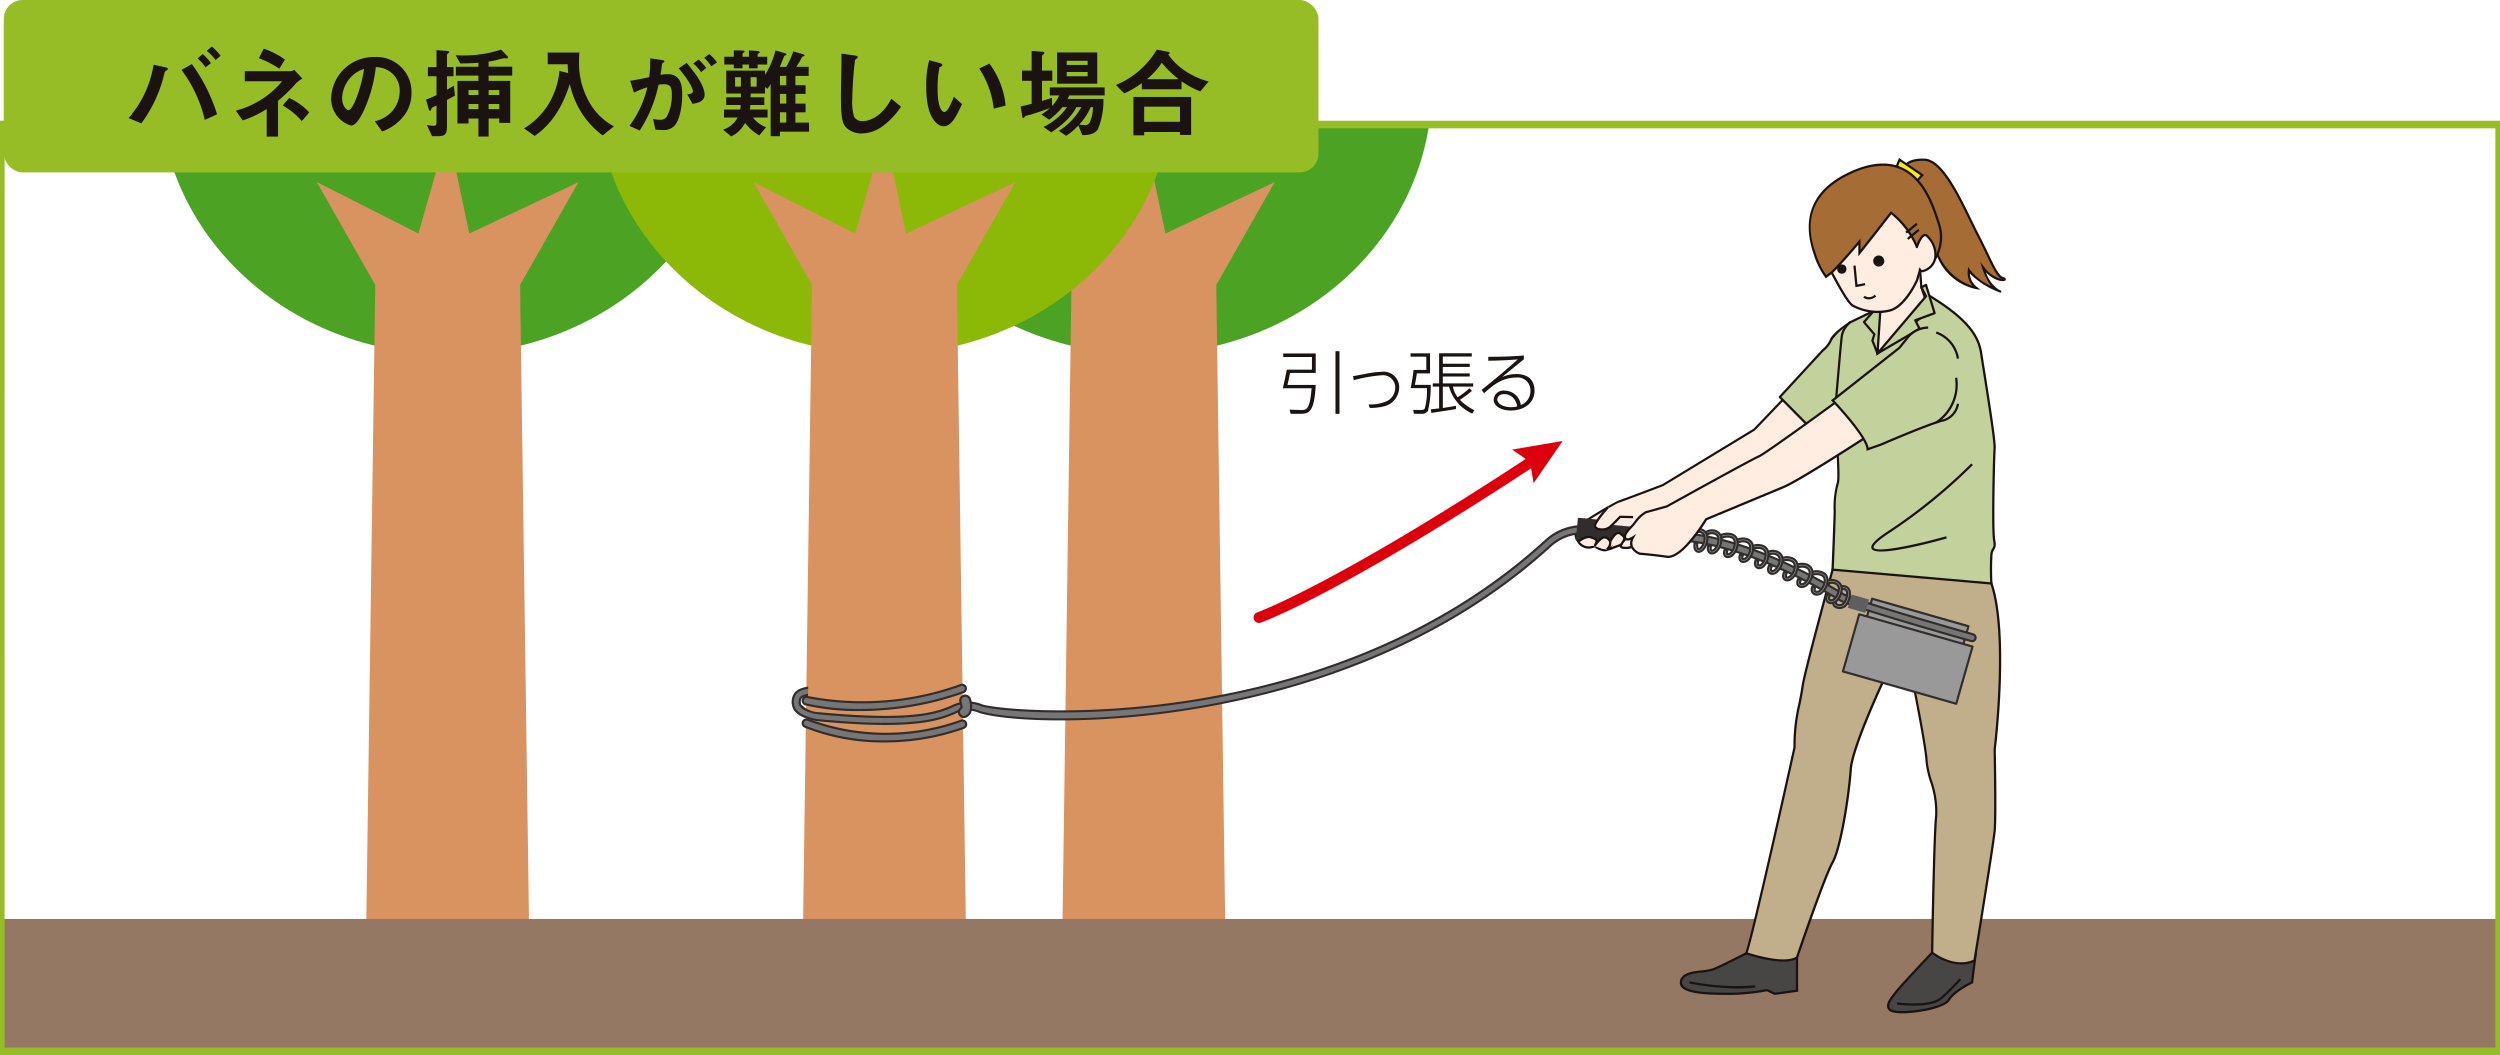 <svg xmlns="http://www.w3.org/2000/svg" xmlns:xlink="http://www.w3.org/1999/xlink" width="375.592" height="158.517" viewBox="0 0 375.592 158.517">
  <defs>
    <clipPath id="clip-path">
      <rect id="SVGID" width="234.774" height="139.231" fill="none"/>
    </clipPath>
  </defs>
  <g id="グループ_195" data-name="グループ 195" transform="translate(-779.126 -29)">
    <g id="グループ_128" data-name="グループ 128" transform="translate(779.126 47.714)">
      <g id="グループ_127" data-name="グループ 127" clip-path="url(#clip-path)">
        <path id="パス_292" data-name="パス 292" d="M302.018,438.9c-20.107,0-43.276,66.607-43.276,83.822,0,22.129,19.375,40.069,43.276,40.069s43.275-17.939,43.275-40.069C345.293,504.759,322.124,438.9,302.018,438.9Z" transform="translate(-234.764 -528.28)" fill="#4ca223"/>
        <path id="パス_293" data-name="パス 293" d="M312.1,640.984l-1.4-99.859,8.774-15.442L303.065,533.4l-3.246-15.442L295.432,533.4l-15.267-7.721,8.774,15.442-1.4,99.859L274.2,652.917l17.157-5.966,8.463,15.13,8.463-15.13,17.157,5.966Z" transform="translate(-232.565 -517.032)" fill="#d89360"/>
        <path id="パス_294" data-name="パス 294" d="M393.582,438.9c-20.106,0-43.275,66.607-43.275,83.822,0,22.129,19.375,40.069,43.275,40.069s43.276-17.939,43.276-40.069C436.858,504.759,413.688,438.9,393.582,438.9Z" transform="translate(-221.737 -528.28)" fill="#4ca223"/>
        <path id="パス_295" data-name="パス 295" d="M403.667,640.984l-1.4-99.859,8.774-15.442L394.629,533.4l-3.246-15.442L387,533.4l-15.267-7.721,8.774,15.442-1.4,99.859-13.336,11.933,17.157-5.966,8.463,15.13,8.463-15.13L417,652.917Z" transform="translate(-219.538 -517.032)" fill="#d89360"/>
        <path id="パス_296" data-name="パス 296" d="M359.467,438.9c-20.106,0-43.275,66.607-43.275,83.822,0,22.129,19.375,40.069,43.275,40.069s43.276-17.939,43.276-40.069C402.743,504.759,379.574,438.9,359.467,438.9Z" transform="translate(-226.59 -528.28)" fill="#8cb808"/>
        <path id="パス_297" data-name="パス 297" d="M369.552,640.984l-1.4-99.859,8.774-15.442L360.515,533.4l-3.246-15.442L352.881,533.4l-15.267-7.721,8.774,15.442-1.4,99.859-13.336,11.933,17.157-5.966,8.463,15.13,8.463-15.13,17.157,5.966Z" transform="translate(-224.392 -517.032)" fill="#d89360"/>
      </g>
    </g>
    <g id="グループ_129" data-name="グループ 129" transform="translate(1064.917 52.823)">
      <path id="パス_298" data-name="パス 298" d="M488.1,523.288s.11-1.615,3.156-1.515,5.984,7.352,7.978,11.207,2.811,6.293,3.821,6.594-1.053.864-2.986-1.63c0,0,.836,2.874,2.3,3.5s-3.342-1.158-4.438-3.089a2.929,2.929,0,0,0,1.14,2.69,8.077,8.077,0,0,1-5.635-4.554C491.307,532.375,488.1,523.288,488.1,523.288Z" transform="translate(-487.925 -521.599)" fill="#a56d35"/>
      <path id="パス_299" data-name="パス 299" d="M502.689,541.765a12.433,12.433,0,0,1-4.586-2.875,2.71,2.71,0,0,0,1.093,2.045l.5.383-.626-.078a8.177,8.177,0,0,1-5.766-4.646c-2.111-4.082-5.314-13.137-5.346-13.227l-.013-.033,0-.035c0-.071.15-1.678,3.054-1.678.09,0,.182,0,.278,0,2.648.088,5.1,5.122,7.067,9.168.375.77.728,1.5,1.057,2.13.575,1.115,1.047,2.1,1.467,2.971.966,2.014,1.6,3.346,2.25,3.539.094.029.382.114.387.328a.253.253,0,0,1-.2.242c-.331.125-1.516-.013-2.765-1.255a4.84,4.84,0,0,0,1.908,2.566c.331.142.392.167.378.3l-.011.123-.123.026Zm-4.823-3.881.234.413a8.454,8.454,0,0,0,3.191,2.481,9.158,9.158,0,0,1-1.366-2.765l-.25-.86.548.707a4.438,4.438,0,0,0,2.624,1.828c-.711-.368-1.32-1.64-2.283-3.646-.416-.868-.888-1.852-1.462-2.962-.329-.637-.684-1.365-1.06-2.137-1.826-3.755-4.329-8.9-6.771-8.977-2.626-.09-2.941,1.108-2.977,1.326.228.644,3.284,9.219,5.314,13.146a8.33,8.33,0,0,0,4.9,4.318,3.085,3.085,0,0,1-.72-2.4Z" transform="translate(-487.947 -521.62)" fill="#1a1311"/>
    </g>
    <g id="グループ_130" data-name="グループ 130" transform="translate(1015.69 87.857)">
      <path id="パス_300" data-name="パス 300" d="M477.012,552.513l-5.168,5.414-13.781,8.367s-6.306,2.4-6.675,2.491a61.146,61.146,0,0,0-5.26,3.138c-.276.278-1.846,1.385-.738,2.861a1.818,1.818,0,0,0,2.446.645s1.154.923,1.846.554c0,0-.092.093,1.014-.323l1.108-.415s-.416.554,1.014.461,1.8-1.292,2.769-1.984a12.727,12.727,0,0,0,2.215-2.584s16.611-8.352,17.626-8.767a73.488,73.488,0,0,0,6.137-4.43Z" transform="translate(-444.83 -552.258)" fill="#feede0"/>
      <path id="パス_301" data-name="パス 301" d="M449.329,576.273a2.929,2.929,0,0,1-1.489-.61,1.991,1.991,0,0,1-2.564-.744c-1.089-1.451.212-2.6.64-2.98.048-.042.087-.078.114-.1a57.45,57.45,0,0,1,5.339-3.182c.294-.074,4.9-1.82,6.656-2.487l13.733-8.341,5.284-5.535,4.79,5.71-.139.107a70.644,70.644,0,0,1-6.178,4.454c-.973.4-16.66,8.283-17.573,8.742a12.361,12.361,0,0,1-2.233,2.591,5.06,5.06,0,0,0-.816.792,2.833,2.833,0,0,1-2.041,1.223c-.7.048-1.077-.048-1.209-.291a.342.342,0,0,1-.031-.078l-.834.313a5.641,5.641,0,0,1-1.059.344A.959.959,0,0,1,449.329,576.273Zm-1.461-1.019.094.075c.3.238,1.177.795,1.66.536l1.01-.537-.34.339c.1-.037.225-.081.367-.135l1.654-.62-.351.467c-.009.013-.03.057-.018.076s.1.162.886.113a2.531,2.531,0,0,0,1.807-1.11,5.336,5.336,0,0,1,.874-.843,12.67,12.67,0,0,0,2.17-2.538l.025-.038.041-.022c.678-.34,16.628-8.358,17.638-8.773a68.073,68.073,0,0,0,5.958-4.3l-4.315-5.148-5.073,5.3-13.781,8.367c-.286.111-6.348,2.417-6.722,2.511-.348.1-4.9,2.813-5.18,3.093-.031.03-.075.069-.13.118-.446.4-1.492,1.322-.593,2.52a1.633,1.633,0,0,0,2.218.6Z" transform="translate(-444.851 -552.29)" fill="#1a1311"/>
    </g>
    <g id="グループ_131" data-name="グループ 131" transform="translate(1046.348 77.22)">
      <path id="パス_302" data-name="パス 302" d="M471.84,554.387l4.8,4.844,3.908-3.045s.476-9.459,1.214-11.258l.738-1.8s-2.537,1.615-2.953,2.631a4.118,4.118,0,0,1-1.246,1.615Z" transform="translate(-471.669 -542.957)" fill="#c3d19d"/>
      <path id="パス_303" data-name="パス 303" d="M476.66,559.424a.175.175,0,0,1-.121-.05l-4.8-4.846a.173.173,0,0,1,0-.236l6.461-7.012a4.073,4.073,0,0,0,1.213-1.564c.431-1.053,2.913-2.643,3.019-2.711a.167.167,0,0,1,.2.014.171.171,0,0,1,.048.2l-.738,1.8c-.718,1.752-1.2,11.109-1.2,11.2a.175.175,0,0,1-.065.126l-3.908,3.045A.175.175,0,0,1,476.66,559.424ZM472.1,554.4l4.578,4.622,3.726-2.9c.05-.974.511-9.5,1.224-11.237l.525-1.282a8.19,8.19,0,0,0-2.426,2.242,4.233,4.233,0,0,1-1.3,1.687Z" transform="translate(-471.691 -542.978)" fill="#1a1311"/>
    </g>
    <g id="グループ_132" data-name="グループ 132" transform="translate(1054.28 73.335)">
      <path id="パス_304" data-name="パス 304" d="M486.494,541.212c-.138.046-4.984,2.4-4.984,2.4a3.231,3.231,0,0,0-1.338,2.123c-.185,1.383-1.061,11.95-1.061,11.95s.846,9.182.447,10.151a13.994,13.994,0,0,0-.447,4.107c0,1.061-.323,8.859-.323,8.859s5.168,2.584,8.26,2.953,14.258-.138,15.6-.876a39.769,39.769,0,0,1,0-4.2c.138-1.431.692-.739.416-2.354s-.032-12.565.077-13.78-1.692-12.012-2.015-14.181-1.384-4.8-7.659-8.629Z" transform="translate(-478.613 -539.555)" fill="#c3d19d"/>
      <path id="パス_305" data-name="パス 305" d="M490.223,584.071a29.954,29.954,0,0,1-3.174-.125c-3.085-.369-8.1-2.862-8.315-2.969l-.1-.05,0-.11c0-.078.322-7.807.322-8.853a13.654,13.654,0,0,1,.46-4.172c.282-.683-.12-6.4-.459-10.071.035-.461.878-10.616,1.063-11.988a3.378,3.378,0,0,1,1.414-2.245c.827-.4,4.88-2.37,5.021-2.417l.018,0,7.034-1.491.058.035c6.222,3.8,7.4,6.449,7.738,8.749.07.458.2,1.306.372,2.364.648,4.069,1.731,10.878,1.644,11.857-.1,1.149-.359,12.1-.077,13.737.159.931.055,1.156-.128,1.447a1.857,1.857,0,0,0-.288.951,39.691,39.691,0,0,0,0,4.174l0,.106-.093.051C501.709,583.623,494.771,584.071,490.223,584.071Zm-11.239-3.35c.729.356,5.312,2.554,8.1,2.888,3.05.369,13.73-.112,15.4-.812a37.486,37.486,0,0,1,0-4.111,2.166,2.166,0,0,1,.338-1.1c.136-.216.226-.359.08-1.21-.283-1.648-.029-12.669.074-13.825.083-.936-1.038-7.985-1.64-11.772-.17-1.06-.3-1.909-.374-2.368-.329-2.21-1.469-4.767-7.522-8.473l-6.887,1.46c-.224.094-3.07,1.472-4.959,2.389h0a3.1,3.1,0,0,0-1.244,1.992c-.182,1.365-1.051,11.837-1.06,11.943.087.914.84,9.224.435,10.2a12.765,12.765,0,0,0-.434,4.042C479.3,572.961,479.026,579.728,478.985,580.721Z" transform="translate(-478.635 -539.577)" fill="#1a1311"/>
    </g>
    <g id="グループ_133" data-name="グループ 133" transform="translate(1061.021 68.918)">
      <path id="パス_306" data-name="パス 306" d="M484.686,548.852v-6l.508-1.615v-1.292l5.86-3.968.231,2.953,1.2,3.484Z" transform="translate(-484.515 -535.672)" fill="#feede0"/>
      <path id="パス_307" data-name="パス 307" d="M484.536,549.252l.008-6.41.5-1.59V539.9l.075-.052,6.1-4.134.251,3.226,1.231,3.574-.091.075Zm.341-6.334v5.611l7.428-6.131-1.171-3.414-.208-2.661-5.542,3.753-.008,1.252Z" transform="translate(-484.536 -535.71)" fill="#1a1311"/>
    </g>
    <g id="グループ_134" data-name="グループ 134" transform="translate(1063.336 52.735)">
      <path id="パス_308" data-name="パス 308" d="M486.756,524.083l.945-2.314,3.419,2.314-1.289,1.406Z" transform="translate(-486.536 -521.511)" fill="#ffec00"/>
      <path id="パス_309" data-name="パス 309" d="M489.9,525.727l-3.335-1.525,1.087-2.659,3.756,2.542Zm-2.9-1.7,2.813,1.286,1.073-1.169-3.083-2.085Z" transform="translate(-486.563 -521.543)" fill="#1a1311"/>
    </g>
    <rect id="長方形_14" data-name="長方形 14" width="374.449" height="19.884" transform="translate(779.697 167.061)" fill="#947864"/>
    <g id="グループ_135" data-name="グループ 135" transform="translate(898.07 107.869)">
      <path id="パス_310" data-name="パス 310" d="M355.892,599.677c-2.6,0-5.866-.158-10.02-.553-1.379-.131-3.454-.858-3.749-2.063a2.2,2.2,0,0,1,.235-1.888c.6-.81,1.791-.95,3.178-1.039,8.7-.567,20.685-.1,20.805-.095a.522.522,0,0,1,.5.544.581.581,0,0,1-.543.5c-.12-.006-12.05-.471-20.7.093-1.079.07-2.076.169-2.4.614a1.247,1.247,0,0,0-.064,1.02c.114.461,1.443,1.138,2.832,1.27,14.244,1.362,17.784-.117,19.9-1a5.351,5.351,0,0,1,4.553-.183c4.389,1.357,52.125,5.043,84.712-24.737a8.186,8.186,0,0,1,6.7-2.105.523.523,0,0,1-.176,1.031,7.242,7.242,0,0,0-5.806,1.832c-31.143,28.46-78.04,27.361-85.741,24.978a4.382,4.382,0,0,0-3.841.148C364.7,598.705,362.368,599.677,355.892,599.677Z" transform="translate(-341.861 -569.79)" fill="#767676"/>
      <path id="パス_311" data-name="パス 311" d="M355.913,599.86c-2.8,0-6.178-.186-10.036-.555-1.328-.125-3.558-.829-3.891-2.184a2.36,2.36,0,0,1,.263-2.023c.636-.867,1.87-1.013,3.3-1.106,8.019-.52,18.71-.17,20.772-.1l.048,0a.688.688,0,0,1,.659.713.739.739,0,0,1-.69.656c-.134,0-12.082-.466-20.7.094-1,.065-2,.161-2.282.549a1.131,1.131,0,0,0-.037.886,3.825,3.825,0,0,0,2.69,1.147c14.209,1.357,17.722-.111,19.821-.989a5.48,5.48,0,0,1,4.664-.189c4.379,1.358,52.024,5.028,84.554-24.7a8.285,8.285,0,0,1,6.839-2.145.684.684,0,0,1,.561.79.693.693,0,0,1-.284.449.666.666,0,0,1-.509.11,7.141,7.141,0,0,0-5.66,1.787c-31.2,28.512-78.187,27.406-85.9,25.019a4.21,4.21,0,0,0-3.73.143C364.79,598.871,362.424,599.86,355.913,599.86Zm.062-5.826c-3.4,0-7.128.069-10.407.281-1.344.086-2.5.22-3.057.974a2.049,2.049,0,0,0-.209,1.755c.273,1.115,2.313,1.817,3.606,1.94,3.846.366,7.213.553,10.005.553,6.446,0,8.776-.974,10.318-1.617a4.547,4.547,0,0,1,3.952-.155c7.686,2.383,54.494,3.469,85.583-24.942a7.34,7.34,0,0,1,5.942-1.873.323.323,0,0,0,.267-.058.362.362,0,0,0-.144-.653,8.068,8.068,0,0,0-6.562,2.061c-32.643,29.829-80.477,26.136-84.874,24.776a5.2,5.2,0,0,0-4.442.178c-2.127.89-5.686,2.38-19.977,1.011-1.384-.13-2.829-.808-2.973-1.391a1.387,1.387,0,0,1,.09-1.155c.368-.5,1.359-.605,2.521-.681,8.634-.56,20.6-.1,20.715-.092.138-.015.366-.144.374-.347a.364.364,0,0,0-.347-.376l-.048,0C365.092,594.175,360.872,594.034,355.974,594.034Z" transform="translate(-341.881 -569.81)" fill="#302d2c"/>
    </g>
    <path id="パス_312" data-name="パス 312" d="M344.008,593.551l.13-5.045h22.744l.13,5.045Z" transform="translate(556.492 -459.281)" fill="#d89360"/>
    <g id="グループ_136" data-name="グループ 136" transform="translate(1024.316 107.021)">
      <line id="線_6" data-name="線 6" x1="1.523" y2="2.63" transform="translate(0.147 0.085)" fill="#fff"/>
      <path id="パス_313" data-name="パス 313" d="M452.7,571.869l-.295-.172,1.523-2.629.294.172Z" transform="translate(-452.402 -569.068)" fill="#1a1311"/>
    </g>
    <g id="グループ_137" data-name="グループ 137" transform="translate(1058.991 74.314)">
      <path id="パス_314" data-name="パス 314" d="M484.939,548.2l.508-7.613-2.538,2.907,1.569,1.846-.3.923Z" transform="translate(-482.738 -540.413)" fill="#c3d19d"/>
      <path id="パス_315" data-name="パス 315" d="M484.96,548.389a.169.169,0,0,1-.159-.109l-.761-1.937a.167.167,0,0,1,0-.115l.268-.833-1.505-1.773a.169.169,0,0,1,0-.222l2.538-2.907a.169.169,0,0,1,.3.122l-.507,7.613a.169.169,0,0,1-.144.158Zm-.58-2.114.46,1.173.423-6.351-2.109,2.416,1.473,1.734a.169.169,0,0,1,.032.163Z" transform="translate(-482.759 -540.434)" fill="#1a1311"/>
    </g>
    <g id="グループ_138" data-name="グループ 138" transform="translate(1061.021 71.638)">
      <path id="パス_316" data-name="パス 316" d="M484.686,548.53l7.29-8.582-.692-1.338.692-.369,1.292,4.245-2.907,1.061.646,1.292Z" transform="translate(-484.515 -538.07)" fill="#c3d19d"/>
      <path id="パス_317" data-name="パス 317" d="M484.707,548.722a.173.173,0,0,1-.131-.062.168.168,0,0,1,0-.219l7.217-8.5-.641-1.236a.17.17,0,0,1,.072-.228l.692-.369a.17.17,0,0,1,.145-.007.168.168,0,0,1,.1.108l1.292,4.245a.17.17,0,0,1-.105.209l-2.728,1,.562,1.122a.17.17,0,0,1-.067.223l-6.321,3.691A.172.172,0,0,1,484.707,548.722Zm6.826-10.02.616,1.189a.168.168,0,0,1-.022.188l-6.645,7.821,5.321-3.107-.573-1.149a.167.167,0,0,1-.006-.138.165.165,0,0,1,.1-.1l2.755-1.006L491.9,538.51Z" transform="translate(-484.536 -538.092)" fill="#1a1311"/>
    </g>
    <path id="パス_318" data-name="パス 318" d="M495.514,548.477a4.8,4.8,0,0,0-3.139-3.79l.087-.33a5.163,5.163,0,0,1,3.387,4.054Z" transform="translate(577.6 -465.562)" fill="#1a1311"/>
    <path id="パス_319" data-name="パス 319" d="M485.375,574.951c-.772,0-1.311-.123-1.454-.433-.239-.516.459-1.285,2.263-2.494a80.914,80.914,0,0,0,12.705-10.3l.247.234a81.155,81.155,0,0,1-12.762,10.344c-2.2,1.471-2.194,1.954-2.143,2.068.386.835,6.6-.5,10.894-1.712l.094.328C493.834,573.383,488.125,574.951,485.375,574.951Z" transform="translate(576.391 -463.091)" fill="#1a1311"/>
    <g id="グループ_139" data-name="グループ 139" transform="translate(1031.486 172.04)">
      <path id="パス_320" data-name="パス 320" d="M468.656,626.14s-3.547,1.846-4.931,2.4-4.707.093-4.891,1.937,5.168,1.753,7.659,1.753a31.437,31.437,0,0,0,5.26-.553l1.2.554,3.322-.463v-4.983Z" transform="translate(-458.659 -625.966)" fill="#474645"/>
      <path id="パス_321" data-name="パス 321" d="M472.948,632.428l-.046-.019-1.149-.532a31.566,31.566,0,0,1-5.24.547h-.341c-2.326,0-6.174.008-7.213-1.138a1,1,0,0,1-.273-.8c.139-1.4,1.819-1.591,3.3-1.764a7.382,7.382,0,0,0,1.7-.315c1.36-.544,4.881-2.374,4.915-2.393l.045-.022.049,0,7.777.659v5.289Zm-4.237-6.092c-.429.223-3.594,1.86-4.9,2.383a7.536,7.536,0,0,1-1.783.337c-1.421.166-2.889.336-3,1.46a.672.672,0,0,0,.187.54c.937,1.035,4.845,1.033,6.96,1.027h.343a31.387,31.387,0,0,0,5.227-.551l.055-.01,1.2.556,3.126-.434v-4.68Z" transform="translate(-458.68 -625.988)" fill="#1a1311"/>
    </g>
    <g id="グループ_140" data-name="グループ 140" transform="translate(1062.623 171.949)">
      <path id="パス_322" data-name="パス 322" d="M492.7,626.059s-4.615,4.891-5.26,5.722-2.215,2.492-.738,3.046,7.659-.278,8.489-1.662,3.507-2.635,3.507-2.635l.547-4.378Z" transform="translate(-485.917 -625.888)" fill="#474645"/>
      <path id="パス_323" data-name="パス 323" d="M488.257,635.2a5.006,5.006,0,0,1-1.595-.191,1.017,1.017,0,0,1-.692-.665c-.2-.724.57-1.671,1.131-2.364.081-.1.159-.2.224-.281.645-.828,5.084-5.535,5.273-5.734l.05-.055,6.811.1-.583,4.66-.086.039c-.026.013-2.639,1.246-3.431,2.57C494.674,634.414,490.712,635.2,488.257,635.2Zm4.536-8.946c-.507.538-4.6,4.887-5.2,5.655-.069.087-.146.183-.231.287-.484.6-1.217,1.5-1.066,2.058a.691.691,0,0,0,.484.435c1.41.529,7.5-.291,8.284-1.589s3.019-2.43,3.494-2.661l.512-4.1Z" transform="translate(-485.938 -625.909)" fill="#1a1311"/>
    </g>
    <g id="グループ_141" data-name="グループ 141" transform="translate(1041.259 114.401)">
      <path id="パス_324" data-name="パス 324" d="M480.4,575.687s-4.245,15.457-4.522,17.58-1.476,6.737-1.2,9.137c0,0-6.286,28.423-7.25,30.914,0,0,5.589,1.938,7.619.646,0,0,4.061-12,5.353-14.3s2.491-10.428,2.722-13.935,5.307-14.212,5.307-14.212l4.146,1.569s1.852,9.228,1.944,11.351,1.78,5.353,1.444,8.213-.613,20.579-.613,20.579,3.23,2.642,6.367,1.183c0,0,2.839-17.333,3.035-19.548s0-12.181,0-12.181,2.134-17.165-.5-24.916Z" transform="translate(-467.208 -575.505)" fill="#c1ae8a"/>
      <path id="パス_325" data-name="パス 325" d="M499.748,635.037a8.041,8.041,0,0,1-4.475-1.657l-.063-.053v-.081c0-.177.281-17.761.615-20.6a13.868,13.868,0,0,0-.794-5.162,14.39,14.39,0,0,1-.652-3.024c-.085-1.973-1.728-10.262-1.921-11.233l-3.911-1.479c-.6,1.279-5.012,10.79-5.225,14.008-.238,3.636-1.46,11.716-2.743,14.007-1.269,2.267-5.3,14.156-5.339,14.275l-.019.057-.05.033c-2.076,1.319-7.536-.548-7.767-.629l-.168-.057.065-.166c.934-2.417,7.009-29.83,7.236-30.862a27.58,27.58,0,0,1,.778-6.735c.184-.959.344-1.79.426-2.415.274-2.111,4.352-16.971,4.527-17.6l.037-.137,24.108,2.1.035.106c2.614,7.7.526,24.82.5,24.992.009.383.2,9.978,0,12.176s-3.008,19.385-3.035,19.56l-.015.088-.082.039A4.876,4.876,0,0,1,499.748,635.037Zm-4.2-1.871c.459.346,3.3,2.358,6.041,1.148.223-1.355,2.834-17.343,3.019-19.445.193-2.181,0-12.063,0-12.163.023-.2,2.081-17.084-.451-24.76l-23.6-2.055c-.422,1.54-4.222,15.44-4.479,17.421-.085.635-.244,1.469-.43,2.434a27.093,27.093,0,0,0-.77,6.659l0,.03-.007.027c-.252,1.139-6.073,27.434-7.2,30.771.923.3,5.476,1.694,7.26.641.343-1.013,4.093-12.038,5.345-14.275s2.464-10.253,2.7-13.863c.231-3.5,5.115-13.835,5.323-14.273l.066-.143,4.383,1.657.019.093c.075.377,1.855,9.266,1.946,11.377a14.145,14.145,0,0,0,.639,2.946,14.134,14.134,0,0,1,.805,5.3C495.844,615.407,495.575,631.829,495.553,633.166Z" transform="translate(-467.236 -575.528)" fill="#1a1311"/>
    </g>
    <path id="パス_326" data-name="パス 326" d="M467.231,630.918a40.271,40.271,0,0,1-7.3-.757l.071-.332a35.372,35.372,0,0,0,9.818.6l.042.339A21.49,21.49,0,0,1,467.231,630.918Z" transform="translate(572.985 -453.402)" fill="#1a1311"/>
    <path id="パス_327" data-name="パス 327" d="M489.814,633.547q-1.045,0-2.31-.119c-.123-.011-.2-.018-.233-.018v-.341c.033,0,.125.008.265.021,4,.375,5.618-.233,6.265-.809a34.8,34.8,0,0,0,2.846-2.844l.257.223a34.686,34.686,0,0,1-2.876,2.876C493.271,633.209,491.857,633.547,489.814,633.547Z" transform="translate(576.874 -453.458)" fill="#1a1311"/>
    <g id="グループ_142" data-name="グループ 142" transform="translate(923.037 133.358)">
      <path id="パス_328" data-name="パス 328" d="M364.618,595.463a.738.738,0,0,1-.343-1.392,7.044,7.044,0,0,0-.163-.849.738.738,0,0,1,1.408-.442c.105.33.567,2.008-.56,2.6A.728.728,0,0,1,364.618,595.463Z" transform="translate(-363.717 -592.104)" fill="#767676"/>
      <path id="パス_329" data-name="パス 329" d="M364.638,595.646a.9.9,0,0,1-.859-1.171.887.887,0,0,1,.339-.465l0-.024a4.93,4.93,0,0,0-.137-.7.9.9,0,0,1,1.718-.539c.111.353.6,2.141-.64,2.792A.913.913,0,0,1,364.638,595.646Zm.194-3.2a.617.617,0,0,0-.169.024.577.577,0,0,0-.376.721,5.366,5.366,0,0,1,.148.746c.007.052.011.091.016.11a.169.169,0,0,1-.081.185.567.567,0,0,0-.283.337.575.575,0,0,0,.04.441.588.588,0,0,0,.777.243c1.014-.531.58-2.1.482-2.407A.579.579,0,0,0,364.832,592.449Z" transform="translate(-363.738 -592.124)" fill="#302d2c"/>
    </g>
    <g id="グループ_146" data-name="グループ 146" transform="translate(1027.514 108.878)">
      <g id="グループ_143" data-name="グループ 143" transform="translate(29.933 9.913)">
        <rect id="長方形_15" data-name="長方形 15" width="15.062" height="10.104" transform="translate(2.935 0.159) rotate(15.93)" fill="#999"/>
        <path id="パス_330" data-name="パス 330" d="M496.053,593.542a.2.2,0,0,1-.045-.006L481.526,589.4a.165.165,0,0,1-.1-.078.161.161,0,0,1-.015-.123l2.773-9.716a.169.169,0,0,1,.2-.111l14.483,4.133a.162.162,0,0,1,.112.2l-2.773,9.716A.162.162,0,0,1,496.053,593.542Zm-14.283-4.407,14.172,4.045,2.684-9.4-14.172-4.045Z" transform="translate(-481.408 -579.371)" fill="#302d2c"/>
      </g>
      <g id="グループ_144" data-name="グループ 144" transform="translate(28.324 12.245)">
        <rect id="長方形_16" data-name="長方形 16" width="17.701" height="8.928" transform="translate(2.613 0.161) rotate(15.93)" fill="#999"/>
        <path id="パス_331" data-name="パス 331" d="M497.183,595.179a.3.3,0,0,1-.045,0l-17.021-4.858a.163.163,0,0,1-.112-.2l2.449-8.585a.173.173,0,0,1,.078-.1.17.17,0,0,1,.123-.014l17.022,4.857a.163.163,0,0,1,.111.2l-2.449,8.585a.169.169,0,0,1-.078.1A.161.161,0,0,1,497.183,595.179Zm-16.822-5.131,16.71,4.77,2.362-8.273-16.71-4.77Z" transform="translate(-479.999 -581.413)" fill="#302d2c"/>
      </g>
      <g id="グループ_145" data-name="グループ 145">
        <path id="パス_332" data-name="パス 332" d="M503.071,587.116a.519.519,0,0,1-.143-.019c-1.842-.522-18.047-5.128-19.662-6.106-17.844-10.794-27.2-8.968-27.29-8.95a.523.523,0,0,1-.222-1.021c.388-.09,9.793-1.972,28.054,9.076,1.13.684,12.223,3.959,19.4,5.994a.523.523,0,0,1-.143,1.026Z" transform="translate(-455.183 -570.672)" fill="#767676"/>
        <path id="パス_333" data-name="パス 333" d="M503.091,587.3a.743.743,0,0,1-.186-.025c-1.845-.523-18.068-5.135-19.7-6.124-17.719-10.718-27.078-8.947-27.172-8.929a.676.676,0,0,1-.513-.09.687.687,0,0,1,.223-1.249c.387-.091,9.73-2.062,28.172,9.1,1.116.675,12.194,3.944,19.366,5.975a.685.685,0,0,1-.187,1.344Zm-45.253-15.521c3.576,0,12.218,1.041,25.532,9.1,1.6.967,17.783,5.566,19.623,6.087a.357.357,0,0,0,.445-.248.361.361,0,0,0-.032-.275.353.353,0,0,0-.216-.17c-7.191-2.038-18.3-5.32-19.446-6.012-18.331-11.092-27.551-9.146-27.933-9.058a.362.362,0,0,0-.119.659.334.334,0,0,0,.27.047A10.942,10.942,0,0,1,457.838,571.778Z" transform="translate(-455.203 -570.693)" fill="#302d2c"/>
      </g>
      <rect id="長方形_17" data-name="長方形 17" width="2.731" height="2.077" transform="translate(29.793 9.448) rotate(15.93)" fill="#5f5e5e"/>
    </g>
    <g id="グループ_147" data-name="グループ 147" transform="translate(899.563 136.928)">
      <path id="パス_334" data-name="パス 334" d="M355.7,598.685a31.56,31.56,0,0,1-12.036-2.211.566.566,0,0,1,.463-1.034,33.6,33.6,0,0,0,23,.141.567.567,0,0,1,.378,1.069A35.29,35.29,0,0,1,355.7,598.685Z" transform="translate(-343.167 -595.23)" fill="#767676"/>
      <path id="パス_335" data-name="パス 335" d="M355.721,598.868a31.842,31.842,0,0,1-12.1-2.226.726.726,0,0,1-.366-.962.735.735,0,0,1,.962-.368,33.271,33.271,0,0,0,22.88.136.737.737,0,0,1,.557.03.729.729,0,0,1-.071,1.344A35.478,35.478,0,0,1,355.721,598.868Zm-11.8-3.294a.409.409,0,0,0-.372.24.4.4,0,0,0,.2.533,31.5,31.5,0,0,0,11.971,2.2,35.128,35.128,0,0,0,11.75-2.026.4.4,0,1,0-.27-.763,33.59,33.59,0,0,1-23.121-.146A.411.411,0,0,0,343.919,595.573Z" transform="translate(-343.188 -595.25)" fill="#302d2c"/>
    </g>
    <g id="グループ_148" data-name="グループ 148" transform="translate(899.563 131.723)">
      <path id="パス_336" data-name="パス 336" d="M351.958,594.62a34.913,34.913,0,0,1-8.2-.853.566.566,0,1,1,.287-1.1,43.2,43.2,0,0,0,23.041-1.8.566.566,0,0,1,.378,1.068A46.583,46.583,0,0,1,351.958,594.62Z" transform="translate(-343.167 -590.673)" fill="#767676"/>
      <path id="パス_337" data-name="パス 337" d="M351.978,594.8a34.832,34.832,0,0,1-8.246-.859.728.728,0,0,1-.178-1.336.717.717,0,0,1,.549-.072,43.207,43.207,0,0,0,22.942-1.8.708.708,0,0,1,.554.026.73.73,0,0,1-.067,1.348A46.528,46.528,0,0,1,351.978,594.8Zm-8.064-1.968a.406.406,0,0,0-.2.053.4.4,0,0,0-.191.25.406.406,0,0,0,.289.493,35.124,35.124,0,0,0,8.164.847,46.233,46.233,0,0,0,15.446-2.672.406.406,0,0,0,.247-.517.4.4,0,0,0-.515-.247,43.64,43.64,0,0,1-23.135,1.807A.379.379,0,0,0,343.913,592.835Z" transform="translate(-343.188 -590.693)" fill="#302d2c"/>
    </g>
    <g id="グループ_149" data-name="グループ 149" transform="translate(1015.864 106.78)">
      <rect id="長方形_18" data-name="長方形 18" width="2.243" height="12.369" transform="translate(14.802 1.988) rotate(95.581)" fill="#302d2c"/>
      <rect id="長方形_19" data-name="長方形 19" width="3.385" height="3.881" transform="translate(4.192 0.377) rotate(95.581)" fill="#302d2c"/>
      <rect id="長方形_20" data-name="長方形 20" width="2.934" height="1.677" transform="translate(14.835 1.644) rotate(95.581)" fill="#302d2c"/>
    </g>
    <g id="グループ_150" data-name="グループ 150" transform="translate(1054.361 116.892)">
      <path id="パス_338" data-name="パス 338" d="M479.812,581.133a1.094,1.094,0,0,1-.682-.215.81.81,0,0,1-.163-1.057l.375.185c-.118.241-.1.424.048.544a.867.867,0,0,0,.988-.065,2.279,2.279,0,0,0,.573-1.587c-.006-.28-.075-.429-.139-.475a.71.71,0,0,0-.509-.187.3.3,0,0,0-.185.113l-.355-.22a.7.7,0,0,1,.453-.3,1.076,1.076,0,0,1,.846.259.991.991,0,0,1,.308.8,2.674,2.674,0,0,1-.727,1.921A1.324,1.324,0,0,1,479.812,581.133Z" transform="translate(-478.686 -577.689)" fill="#999"/>
      <path id="パス_339" data-name="パス 339" d="M479.832,581.315a1.251,1.251,0,0,1-.782-.251.973.973,0,0,1-.208-1.254.164.164,0,0,1,.217-.073l.375.185a.16.16,0,0,1,.073.216c-.12.247-.033.316,0,.345a.711.711,0,0,0,.786-.062,2.142,2.142,0,0,0,.514-1.458.62.62,0,0,0-.077-.351c-.226-.169-.348-.17-.38-.156a.136.136,0,0,0-.087.05.187.187,0,0,1-.214.04l-.355-.219a.161.161,0,0,1-.056-.217.853.853,0,0,1,.563-.381,1.217,1.217,0,0,1,.973.288,1.142,1.142,0,0,1,.374.929,2.8,2.8,0,0,1-.785,2.049A1.493,1.493,0,0,1,479.832,581.315Zm-.762-1.212a.606.606,0,0,0,.18.707,1.154,1.154,0,0,0,1.31-.066,2.53,2.53,0,0,0,.667-1.792.854.854,0,0,0-.243-.675.925.925,0,0,0-.716-.232.561.561,0,0,0-.236.109l.086.054a.448.448,0,0,1,.177-.07.833.833,0,0,1,.634.217.76.76,0,0,1,.2.6,2.42,2.42,0,0,1-.633,1.715,1.025,1.025,0,0,1-1.191.067.508.508,0,0,1-.153-.592Z" transform="translate(-478.706 -577.709)" fill="#302d2c"/>
    </g>
    <g id="グループ_151" data-name="グループ 151" transform="translate(1053.172 115.967)">
      <path id="パス_340" data-name="パス 340" d="M478.692,580.512a.761.761,0,0,1-.5-.171c-.107-.09-.428-.439-.049-1.1l.363.208c-.148.259-.166.474-.045.576a.6.6,0,0,0,.709-.115,2.129,2.129,0,0,0,.7-1.645.845.845,0,0,0-.545-.69,1.449,1.449,0,0,0-1.286.1l-.232-.347a1.848,1.848,0,0,1,1.687-.13,1.267,1.267,0,0,1,.792,1.014,2.529,2.529,0,0,1-.851,2.026A1.192,1.192,0,0,1,478.692,580.512Z" transform="translate(-477.645 -576.879)" fill="#999"/>
      <path id="パス_341" data-name="パス 341" d="M478.713,580.694a.921.921,0,0,1-.607-.208.979.979,0,0,1-.085-1.307.16.16,0,0,1,.221-.061l.363.208a.165.165,0,0,1,.077.1.162.162,0,0,1-.016.122c-.123.217-.115.343-.08.372a.478.478,0,0,0,.5-.117,1.982,1.982,0,0,0,.643-1.5.686.686,0,0,0-.451-.562,1.292,1.292,0,0,0-1.133.085.164.164,0,0,1-.222-.047l-.233-.347a.168.168,0,0,1-.023-.123.156.156,0,0,1,.07-.1,2,2,0,0,1,1.843-.143,1.42,1.42,0,0,1,.885,1.14,2.7,2.7,0,0,1-.908,2.173A1.361,1.361,0,0,1,478.713,580.694Zm-.484-1.21c-.2.444-.01.673.087.754a.868.868,0,0,0,1.038-.112,2.382,2.382,0,0,0,.792-1.879,1.1,1.1,0,0,0-.7-.887,1.653,1.653,0,0,0-1.389.038l.053.08a1.569,1.569,0,0,1,1.3-.033,1.009,1.009,0,0,1,.641.816,2.284,2.284,0,0,1-.758,1.793.75.75,0,0,1-.916.114.523.523,0,0,1-.065-.635Z" transform="translate(-477.665 -576.899)" fill="#302d2c"/>
    </g>
    <g id="グループ_152" data-name="グループ 152" transform="translate(1051.008 114.667)">
      <path id="パス_342" data-name="パス 342" d="M476.812,579.411a.794.794,0,0,1-.5-.163.849.849,0,0,1-.106-1.1l.375.185c-.132.27-.136.483-.008.584a.629.629,0,0,0,.739-.123,2.127,2.127,0,0,0,.7-1.643.846.846,0,0,0-.546-.692,1.87,1.87,0,0,0-1.38,0l-.174-.382a2.247,2.247,0,0,1,1.724,0,1.263,1.263,0,0,1,.79,1.017,2.517,2.517,0,0,1-.85,2.023A1.222,1.222,0,0,1,476.812,579.411Z" transform="translate(-475.75 -575.741)" fill="#999"/>
      <path id="パス_343" data-name="パス 343" d="M476.832,579.593a.952.952,0,0,1-.6-.2,1,1,0,0,1-.15-1.3.162.162,0,0,1,.093-.081.15.15,0,0,1,.123.008l.376.185a.16.16,0,0,1,.073.216c-.1.212-.1.348-.053.386a.493.493,0,0,0,.536-.121,1.967,1.967,0,0,0,.642-1.5.689.689,0,0,0-.45-.565,1.731,1.731,0,0,0-1.248,0,.159.159,0,0,1-.212-.08l-.175-.381a.163.163,0,0,1,.08-.215,2.4,2.4,0,0,1,1.857,0,1.422,1.422,0,0,1,.885,1.143,2.7,2.7,0,0,1-.908,2.17A1.385,1.385,0,0,1,476.832,579.593Zm-.525-1.2a.63.63,0,0,0,.126.749.894.894,0,0,0,1.061-.126,2.375,2.375,0,0,0,.793-1.878,1.109,1.109,0,0,0-.7-.889,2.065,2.065,0,0,0-1.438-.059l.041.089a2.006,2.006,0,0,1,1.358.055,1.016,1.016,0,0,1,.642.819,2.272,2.272,0,0,1-.758,1.789.781.781,0,0,1-.944.126c-.08-.064-.238-.247-.1-.634Z" transform="translate(-475.77 -575.761)" fill="#302d2c"/>
    </g>
    <g id="グループ_153" data-name="グループ 153" transform="translate(1048.649 113.538)">
      <path id="パス_344" data-name="パス 344" d="M474.855,578.4a.694.694,0,0,1-.439-.143c-.1-.082-.418-.407-.078-1.1l.375.185c-.134.274-.148.5-.038.587s.4.064.664-.151a2.128,2.128,0,0,0,.7-1.643.849.849,0,0,0-.546-.691,1.847,1.847,0,0,0-1.448.1l-.2-.368a2.242,2.242,0,0,1,1.816-.114,1.265,1.265,0,0,1,.792,1.016,2.52,2.52,0,0,1-.85,2.024A1.219,1.219,0,0,1,474.855,578.4Z" transform="translate(-473.685 -574.752)" fill="#999"/>
      <path id="パス_345" data-name="パス 345" d="M474.875,578.586a.864.864,0,0,1-.539-.177c-.128-.1-.516-.5-.122-1.3a.164.164,0,0,1,.217-.074l.375.186a.159.159,0,0,1,.073.216c-.119.246-.1.376-.082.388.04.033.238.033.46-.148a1.968,1.968,0,0,0,.643-1.5.69.69,0,0,0-.451-.564,1.717,1.717,0,0,0-1.3.095.165.165,0,0,1-.222-.064l-.2-.369a.163.163,0,0,1-.013-.125.168.168,0,0,1,.081-.1,2.366,2.366,0,0,1,1.957-.118,1.421,1.421,0,0,1,.886,1.141,2.667,2.667,0,0,1-.908,2.17A1.372,1.372,0,0,1,474.875,578.586Zm-.435-1.185c-.182.48.024.695.1.753a.841.841,0,0,0,.986-.153,2.379,2.379,0,0,0,.792-1.877,1.111,1.111,0,0,0-.7-.889,2,2,0,0,0-1.526.04l.046.086a1.919,1.919,0,0,1,1.443-.041,1.016,1.016,0,0,1,.64.817,2.278,2.278,0,0,1-.758,1.791.738.738,0,0,1-.867.152c-.153-.121-.177-.349-.071-.636Z" transform="translate(-473.705 -574.773)" fill="#302d2c"/>
    </g>
    <g id="グループ_154" data-name="グループ 154" transform="translate(1046.471 112.551)">
      <path id="パス_346" data-name="パス 346" d="M472.959,577.53a.632.632,0,0,1-.4-.131c-.289-.228-.312-.667-.063-1.171l.375.185c-.183.371-.142.586-.05.658s.319.054.554-.141a2.126,2.126,0,0,0,.7-1.644.846.846,0,0,0-.545-.69,1.839,1.839,0,0,0-1.406.042l-.187-.375a2.213,2.213,0,0,1,1.762-.049,1.264,1.264,0,0,1,.792,1.016,2.523,2.523,0,0,1-.85,2.023A1.113,1.113,0,0,1,472.959,577.53Z" transform="translate(-471.778 -573.888)" fill="#999"/>
      <path id="パス_347" data-name="パス 347" d="M472.979,577.713a.79.79,0,0,1-.5-.167c-.353-.28-.393-.792-.107-1.37a.158.158,0,0,1,.093-.081.145.145,0,0,1,.123.008l.375.185a.16.16,0,0,1,.074.216c-.15.3-.112.441-.094.461a.458.458,0,0,0,.35-.141,1.964,1.964,0,0,0,.643-1.5.687.687,0,0,0-.451-.564,1.706,1.706,0,0,0-1.271.041.163.163,0,0,1-.214-.074l-.187-.375a.162.162,0,0,1,.07-.215,2.369,2.369,0,0,1,1.9-.055,1.419,1.419,0,0,1,.885,1.142,2.657,2.657,0,0,1-.908,2.169A1.264,1.264,0,0,1,472.979,577.713Zm-.38-1.245c-.142.366-.114.667.084.825a.732.732,0,0,0,.878-.143,2.381,2.381,0,0,0,.792-1.878,1.109,1.109,0,0,0-.7-.888,2,2,0,0,0-1.475-.018l.043.088a1.937,1.937,0,0,1,1.394.015,1.014,1.014,0,0,1,.64.817,2.275,2.275,0,0,1-.758,1.79c-.275.227-.592.283-.761.139-.06-.047-.239-.238-.057-.7Z" transform="translate(-471.798 -573.909)" fill="#302d2c"/>
    </g>
    <g id="グループ_155" data-name="グループ 155" transform="translate(1044.306 111.595)">
      <path id="パス_348" data-name="パス 348" d="M470.966,576.668a.628.628,0,0,1-.4-.131c-.289-.23-.313-.667-.064-1.172l.375.185c-.183.371-.142.587-.051.658s.32.054.556-.141a2.132,2.132,0,0,0,.7-1.644.848.848,0,0,0-.545-.691,1.269,1.269,0,0,0-1.234.15l-.262-.326a1.685,1.685,0,0,1,1.664-.2,1.265,1.265,0,0,1,.79,1.014,2.523,2.523,0,0,1-.85,2.025A1.107,1.107,0,0,1,470.966,576.668Z" transform="translate(-469.883 -573.052)" fill="#999"/>
      <path id="パス_349" data-name="パス 349" d="M470.986,576.85a.786.786,0,0,1-.5-.167c-.353-.279-.393-.79-.107-1.368a.163.163,0,0,1,.092-.082.157.157,0,0,1,.125.008l.375.185a.162.162,0,0,1,.073.217c-.15.3-.112.441-.094.461s.162.015.351-.14a1.975,1.975,0,0,0,.642-1.5.691.691,0,0,0-.45-.565,1.108,1.108,0,0,0-1.068.131A.164.164,0,0,1,470.2,574l-.262-.326a.161.161,0,0,1,.023-.226,1.856,1.856,0,0,1,1.833-.228,1.423,1.423,0,0,1,.885,1.141,2.661,2.661,0,0,1-.908,2.172A1.268,1.268,0,0,1,470.986,576.85Zm-.38-1.244c-.142.366-.114.667.084.824a.727.727,0,0,0,.877-.143,2.377,2.377,0,0,0,.793-1.878,1.112,1.112,0,0,0-.7-.889,1.5,1.5,0,0,0-1.36.094l.059.075a1.4,1.4,0,0,1,1.262-.083,1.013,1.013,0,0,1,.642.816,2.284,2.284,0,0,1-.758,1.792c-.279.227-.585.282-.76.142-.063-.049-.24-.241-.058-.708Z" transform="translate(-469.903 -573.072)" fill="#302d2c"/>
    </g>
    <g id="グループ_156" data-name="グループ 156" transform="translate(1042.022 110.723)">
      <path id="パス_350" data-name="パス 350" d="M469.29,575.927a.61.61,0,0,1-.327-.093c-.318-.2-.392-.636-.2-1.173l.4.141c-.136.374-.086.61.024.677s.3.027.52-.2a2.12,2.12,0,0,0,.512-1.711.845.845,0,0,0-.62-.625,1.757,1.757,0,0,0-1.334.131l-.215-.36a2.165,2.165,0,0,1,1.677-.17,1.265,1.265,0,0,1,.9.921,2.517,2.517,0,0,1-.617,2.106A1.04,1.04,0,0,1,469.29,575.927Z" transform="translate(-467.884 -572.288)" fill="#999"/>
      <path id="パス_351" data-name="パス 351" d="M469.31,576.108a.766.766,0,0,1-.414-.117c-.385-.241-.484-.751-.265-1.365a.167.167,0,0,1,.208-.1l.394.142a.163.163,0,0,1,.1.207c-.109.3-.069.461-.041.487.013.008.139.01.316-.174a1.966,1.966,0,0,0,.472-1.559.689.689,0,0,0-.513-.511,1.611,1.611,0,0,0-1.2.115.166.166,0,0,1-.223-.055l-.215-.36a.162.162,0,0,1-.019-.123.168.168,0,0,1,.075-.1,2.336,2.336,0,0,1,1.808-.185,1.416,1.416,0,0,1,1.006,1.036,2.659,2.659,0,0,1-.658,2.258A1.188,1.188,0,0,1,469.31,576.108Zm-.422-1.218c-.1.387-.04.689.18.827a.705.705,0,0,0,.84-.236,2.369,2.369,0,0,0,.576-1.953,1.113,1.113,0,0,0-.79-.807,1.993,1.993,0,0,0-1.4.083l.05.083a1.913,1.913,0,0,1,1.319-.074,1,1,0,0,1,.729.738,2.273,2.273,0,0,1-.553,1.864c-.279.288-.564.32-.721.221s-.244-.32-.141-.714Z" transform="translate(-467.904 -572.308)" fill="#302d2c"/>
    </g>
    <g id="グループ_157" data-name="グループ 157" transform="translate(1039.692 109.742)">
      <path id="パス_352" data-name="パス 352" d="M467.185,575.111a.569.569,0,0,1-.307-.084c-.135-.082-.416-.352-.162-1.058l.4.141c-.116.322-.089.514-.012.562s.331.009.591-.257a2.128,2.128,0,0,0,.512-1.712.847.847,0,0,0-.62-.624,1.685,1.685,0,0,0-1.338.19l-.236-.346a2.09,2.09,0,0,1,1.7-.243,1.268,1.268,0,0,1,.9.921,2.523,2.523,0,0,1-.617,2.107A1.182,1.182,0,0,1,467.185,575.111Z" transform="translate(-465.843 -571.429)" fill="#999"/>
      <path id="パス_353" data-name="パス 353" d="M467.205,575.294a.736.736,0,0,1-.394-.11c-.166-.1-.522-.431-.228-1.249a.165.165,0,0,1,.208-.1l.4.141a.162.162,0,0,1,.1.207.639.639,0,0,0-.059.387,1.082,1.082,0,0,0,.369-.25,1.967,1.967,0,0,0,.471-1.559.687.687,0,0,0-.512-.509,1.54,1.54,0,0,0-1.2.17.162.162,0,0,1-.223-.044l-.236-.346a.158.158,0,0,1-.026-.121.173.173,0,0,1,.07-.1,2.231,2.231,0,0,1,1.84-.263,1.422,1.422,0,0,1,1.007,1.034,2.663,2.663,0,0,1-.658,2.261A1.347,1.347,0,0,1,467.205,575.294Zm-.366-1.1c-.129.479.053.654.143.711.232.147.609.018.911-.295a2.381,2.381,0,0,0,.576-1.954,1.113,1.113,0,0,0-.792-.806,1.922,1.922,0,0,0-1.42.142l.055.08a1.8,1.8,0,0,1,1.337-.13,1.009,1.009,0,0,1,.728.738,2.27,2.27,0,0,1-.553,1.865c-.311.323-.633.383-.8.279-.142-.088-.177-.3-.1-.6Z" transform="translate(-465.864 -571.449)" fill="#302d2c"/>
    </g>
    <g id="グループ_158" data-name="グループ 158" transform="translate(1037.219 109.013)">
      <path id="パス_354" data-name="パス 354" d="M465.183,574.472a.576.576,0,0,1-.31-.085c-.132-.083-.414-.352-.161-1.058l.4.141c-.115.322-.089.514-.013.562s.335.008.591-.257a2.117,2.117,0,0,0,.511-1.712.842.842,0,0,0-.619-.624,2.179,2.179,0,0,0-1.525.234l-.211-.362a2.557,2.557,0,0,1,1.864-.271,1.265,1.265,0,0,1,.9.919,2.523,2.523,0,0,1-.616,2.108A1.187,1.187,0,0,1,465.183,574.472Z" transform="translate(-463.679 -570.791)" fill="#999"/>
      <path id="パス_355" data-name="パス 355" d="M465.2,574.654a.735.735,0,0,1-.4-.107c-.167-.105-.52-.435-.227-1.251a.165.165,0,0,1,.207-.1l.4.141a.164.164,0,0,1,.091.083.157.157,0,0,1,.007.125.656.656,0,0,0-.061.387,1.027,1.027,0,0,0,.369-.249,1.966,1.966,0,0,0,.471-1.56.686.686,0,0,0-.512-.51,2.024,2.024,0,0,0-1.391.218.165.165,0,0,1-.224-.057l-.211-.362a.16.16,0,0,1,.057-.22,2.652,2.652,0,0,1,2-.286,1.418,1.418,0,0,1,1.005,1.035,2.664,2.664,0,0,1-.657,2.259A1.345,1.345,0,0,1,465.2,574.654Zm-.367-1.1c-.127.477.052.657.143.713.223.138.605.017.912-.295a2.379,2.379,0,0,0,.575-1.954,1.108,1.108,0,0,0-.789-.806,2.306,2.306,0,0,0-1.59.182l.05.085a2.185,2.185,0,0,1,1.51-.175,1,1,0,0,1,.728.738,2.272,2.272,0,0,1-.552,1.864c-.313.323-.64.384-.8.279-.143-.088-.177-.3-.1-.6Z" transform="translate(-463.699 -570.812)" fill="#302d2c"/>
    </g>
    <g id="グループ_159" data-name="グループ 159" transform="translate(1035 108.504)">
      <path id="パス_356" data-name="パス 356" d="M463.069,573.988a.578.578,0,0,1-.283-.07c-.146-.081-.466-.351-.283-1.135l.408.1c-.1.412-.019.619.077.672s.3,0,.524-.231a2.124,2.124,0,0,0,.512-1.711.847.847,0,0,0-.62-.625,1.245,1.245,0,0,0-1.207.288l-.3-.3a1.683,1.683,0,0,1,1.63-.391,1.262,1.262,0,0,1,.9.921,2.517,2.517,0,0,1-.617,2.106A1.085,1.085,0,0,1,463.069,573.988Z" transform="translate(-461.736 -570.346)" fill="#999"/>
      <path id="パス_357" data-name="パス 357" d="M463.089,574.171a.75.75,0,0,1-.362-.09c-.178-.1-.571-.422-.362-1.315a.16.16,0,0,1,.194-.12l.408.1a.162.162,0,0,1,.121.194c-.079.339-.021.477,0,.5h0a.55.55,0,0,0,.323-.2,1.966,1.966,0,0,0,.472-1.56.687.687,0,0,0-.512-.511,1.084,1.084,0,0,0-1.045.25.16.16,0,0,1-.226,0l-.3-.3a.16.16,0,0,1-.006-.224,1.824,1.824,0,0,1,1.8-.436,1.415,1.415,0,0,1,1.009,1.036,2.659,2.659,0,0,1-.658,2.258A1.242,1.242,0,0,1,463.089,574.171ZM462.648,573c-.086.553.13.74.235.8.217.121.553.01.833-.278a2.376,2.376,0,0,0,.576-1.952,1.11,1.11,0,0,0-.793-.809,1.491,1.491,0,0,0-1.342.247l.069.069a1.356,1.356,0,0,1,1.247-.223,1.008,1.008,0,0,1,.728.738,2.269,2.269,0,0,1-.554,1.864c-.247.258-.534.361-.716.26-.088-.048-.264-.206-.189-.693Z" transform="translate(-461.756 -570.366)" fill="#302d2c"/>
    </g>
    <g id="グループ_160" data-name="グループ 160" transform="translate(1029.976 108.318)">
      <path id="パス_358" data-name="パス 358" d="M461.695,573.77a.53.53,0,0,1-.242-.057c-.33-.16-.467-.616-.378-1.246l.415.057c-.067.476.03.757.147.813.095.048.251-.029.412-.2a2.124,2.124,0,0,0,.513-1.7.856.856,0,0,0-.621-.633c-.974-.311-3.361,1.2-4.193,1.815l-.248-.337c.323-.238,3.21-2.322,4.57-1.876a1.276,1.276,0,0,1,.9.93,2.517,2.517,0,0,1-.617,2.1A.951.951,0,0,1,461.695,573.77Z" transform="translate(-457.337 -570.183)" fill="#999"/>
      <path id="パス_359" data-name="パス 359" d="M461.715,573.952a.7.7,0,0,1-.314-.074c-.4-.193-.567-.708-.467-1.414a.171.171,0,0,1,.183-.138l.416.058a.166.166,0,0,1,.138.184c-.064.443.033.625.06.645a.621.621,0,0,0,.222-.166,1.964,1.964,0,0,0,.472-1.551.7.7,0,0,0-.514-.52c-.846-.259-3.092,1.091-4.047,1.792a.162.162,0,0,1-.226-.035l-.248-.336a.163.163,0,0,1,.034-.227c.541-.4,3.319-2.357,4.716-1.9a1.435,1.435,0,0,1,1.005,1.045,2.657,2.657,0,0,1-.658,2.248A1.1,1.1,0,0,1,461.715,573.952Zm-.478-1.283c-.037.467.073.805.3.918.214.105.468,0,.713-.248a2.373,2.373,0,0,0,.575-1.944,1.119,1.119,0,0,0-.79-.816c-.995-.322-3.108.908-4.294,1.757l.057.077c.6-.422,3.1-2.1,4.207-1.744a1.018,1.018,0,0,1,.729.748,2.268,2.268,0,0,1-.553,1.855c-.222.231-.434.312-.6.23-.191-.092-.283-.4-.252-.819Z" transform="translate(-457.358 -570.203)" fill="#302d2c"/>
    </g>
    <g id="グループ_162" data-name="グループ 162" transform="translate(967.457 95.242)">
      <path id="パス_360" data-name="パス 360" d="M403.434,585.868a.81.81,0,0,1-.268-1.573c.115-.041,11.91-4.314,41.429-23.772a.809.809,0,1,1,.89,1.352c-29.74,19.6-41.3,23.778-41.781,23.947A.819.819,0,0,1,403.434,585.868Z" transform="translate(-402.625 -558.523)" fill="#dc000c"/>
      <g id="グループ_161" data-name="グループ 161" transform="translate(38.842)">
        <path id="パス_361" data-name="パス 361" d="M439.859,565.11l-.542-3.212-2.688-1.839,7.6-1.3Z" transform="translate(-436.629 -558.756)" fill="#dc000c"/>
      </g>
    </g>
    <g id="グループ_163" data-name="グループ 163" transform="translate(1052.016 55.135)">
      <path id="パス_362" data-name="パス 362" d="M477.652,535.917s3.364,6.889,4.432,7.476a7.924,7.924,0,0,0,5.554.748c2.35-.587,4.105-4.539,4.105-4.539l.793-2.716a15.484,15.484,0,0,0,1.937-4.333c.214-1.6-2.189-8.865-6.3-8.759S473.792,524.3,477.652,535.917Z" transform="translate(-476.632 -523.623)" fill="#feede0"/>
      <path id="パス_363" data-name="パス 363" d="M485.9,544.549a8.372,8.372,0,0,1-3.878-.983c-1.084-.6-4.156-6.842-4.5-7.553l-.009-.021c-1.239-3.729-1.135-6.662.308-8.718,2.4-3.421,7.782-3.56,10.369-3.629h.1a4.607,4.607,0,0,1,3.41,1.773c2.009,2.234,3.128,5.994,2.969,7.179a15.2,15.2,0,0,1-1.949,4.382l-.786,2.693c-.081.185-1.824,4.055-4.229,4.656A7.361,7.361,0,0,1,485.9,544.549Zm-8.069-8.676c.933,1.911,3.521,6.932,4.355,7.393a7.787,7.787,0,0,0,5.43.731c2.243-.561,3.974-4.4,3.991-4.442l.8-2.739a15.435,15.435,0,0,0,1.913-4.264c.127-.957-.858-4.653-2.884-6.907a4.292,4.292,0,0,0-3.158-1.659H488.2c-2.531.065-7.8.2-10.1,3.483C476.722,529.431,476.633,532.258,477.832,535.873Z" transform="translate(-476.653 -523.644)" fill="#1a1311"/>
    </g>
    <g id="グループ_164" data-name="グループ 164" transform="translate(1050.867 53.566)">
      <path id="パス_364" data-name="パス 364" d="M488,529.651s-3.31,4.27-4.753,6.06v-1.734s-2.571,3.1-4.169,4.647l-.85.641a12.5,12.5,0,0,1-1.549-2.992c-.321-1.228-3.9-8.7,5.66-12.816s11.909,5.127,12.871,7.9a6.422,6.422,0,0,1-.588,5.18l-2.73-1.763A12.766,12.766,0,0,0,488,529.651Z" transform="translate(-475.63 -522.25)" fill="#a56d35"/>
      <path id="パス_365" data-name="パス 365" d="M478.2,539.526l-.1-.144a12.529,12.529,0,0,1-1.575-3.045c-.026-.1-.077-.251-.142-.439-1.977-5.811.009-10.043,5.9-12.578,2.845-1.224,5.325-1.379,7.369-.459,3.445,1.55,4.808,5.679,5.541,7.9.068.209.131.4.188.565a6.524,6.524,0,0,1-.606,5.328l-.091.143-2.92-1.885-.02-.051a12.762,12.762,0,0,0-3.7-4.949c-.572.737-3.369,4.335-4.651,5.928l-.3.376v-1.749c-.729.865-2.616,3.075-3.88,4.3Zm8.59-16.915a11.2,11.2,0,0,0-4.373,1.021c-8.589,3.7-6.424,10.063-5.711,12.155.067.2.12.355.149.463a11.588,11.588,0,0,0,1.424,2.791l.707-.532c1.557-1.511,4.116-4.59,4.141-4.621l.3-.362v1.72c1.54-1.929,4.417-5.638,4.447-5.678l.1-.133.134.1a12.829,12.829,0,0,1,3.929,5.151l2.534,1.636a6.269,6.269,0,0,0,.484-4.884c-.057-.167-.121-.359-.191-.57-.715-2.168-2.048-6.206-5.356-7.694A6.571,6.571,0,0,0,486.794,522.611Z" transform="translate(-475.647 -522.271)" fill="#1a1311"/>
    </g>
    <g id="グループ_165" data-name="グループ 165" transform="translate(1066.958 64.143)">
      <path id="パス_366" data-name="パス 366" d="M489.882,533.46s.806-2.548,1.609-1.548a3.793,3.793,0,0,1,1.121,3.31c-.266,1.389-2.136,2.4-2.3,1.6" transform="translate(-489.712 -531.508)" fill="#feede0"/>
      <path id="パス_367" data-name="パス 367" d="M490.712,537.3a.513.513,0,0,1-.543-.42.171.171,0,0,1,.335-.066c.015.075.051.146.208.146h0a2.355,2.355,0,0,0,1.752-1.749,3.638,3.638,0,0,0-1.086-3.171c-.155-.193-.262-.175-.3-.164-.361.066-.812,1.01-1.017,1.659a.168.168,0,0,1-.214.111.172.172,0,0,1-.112-.214c.057-.179.576-1.759,1.279-1.892a.634.634,0,0,1,.625.287,3.971,3.971,0,0,1,1.156,3.45,2.659,2.659,0,0,1-2.086,2.024Z" transform="translate(-489.733 -531.53)" fill="#1a1311"/>
    </g>
    <g id="グループ_166" data-name="グループ 166" transform="translate(1016.139 109.502)">
      <path id="パス_368" data-name="パス 368" d="M449.633,573.3c.969-1.061.322-1.708-.278-1.846s-1.568,1.292-1.568,1.292c.554-1.014.231-1.014-.554-1.3s-1.892.656-1.892.656" transform="translate(-445.23 -571.218)" fill="#feede0"/>
      <path id="パス_369" data-name="パス 369" d="M449.772,573.436l-.252-.231c.37-.4.516-.772.426-1.065a.821.821,0,0,0-.616-.5.171.171,0,0,0-.05-.006c-.348,0-.981.7-1.34,1.229l-.289-.178c.075-.139.307-.563.246-.722-.039-.1-.248-.176-.515-.27l-.193-.069c-.569-.2-1.437.381-1.724.626l-.221-.259c.048-.041,1.2-1.009,2.061-.687l.191.067c.362.128.625.219.72.468a.554.554,0,0,1,.026.1c.349-.371.79-.717,1.166-.633a1.163,1.163,0,0,1,.865.731C450.361,572.329,450.348,572.8,449.772,573.436Z" transform="translate(-445.244 -571.24)" fill="#1a1311"/>
    </g>
    <g id="グループ_167" data-name="グループ 167" transform="translate(1020.883 108.905)">
      <path id="パス_370" data-name="パス 370" d="M449.532,572.174s.842-1.753,1.534-1.2.83.553.093,1.661c0,0,1.3-2.185,2.561-1.384.992.629-.762,1.644-.762,1.644" transform="translate(-449.378 -570.696)" fill="#feede0"/>
      <path id="パス_371" data-name="パス 371" d="M453.063,573.063l-.171-.295c.376-.217.974-.691.98-1.034,0-.042,0-.174-.225-.319a.9.9,0,0,0-.72-.123,3.092,3.092,0,0,0-1.472,1.252c-.041.065-.086.132-.135.207l-.288-.183c.009-.015.074-.122.183-.276.42-.644.369-.687-.114-1.067l-.121-.1a.272.272,0,0,0-.251-.063c-.409.094-.877.9-1.022,1.2l-.308-.147c.062-.128.613-1.242,1.255-1.389a.621.621,0,0,1,.539.129l.12.095c.3.24.483.405.523.612a2.346,2.346,0,0,1,1.013-.608,1.232,1.232,0,0,1,.981.167.7.7,0,0,1,.384.615C454.2,572.387,453.179,573,453.063,573.063Z" transform="translate(-449.397 -570.717)" fill="#1a1311"/>
    </g>
    <g id="グループ_168" data-name="グループ 168" transform="translate(1023.081 88.405)">
      <path id="パス_372" data-name="パス 372" d="M457.758,576.978c-1.782-.27-4.061-.461-4.061-.461a1.666,1.666,0,0,1-1.016-2.446s-1.061.692-1.2,0,1.061-1.568,1.615-2.4a5.168,5.168,0,0,1,1.517-1.384l3.143-.874s12.827-7.108,13.842-7.524,12.6-8.905,12.6-8.905l3.737,5.86s-10.106,6.6-12.643,7.66-11.628,4.844-11.628,4.844S460.1,577.335,457.758,576.978Z" transform="translate(-451.3 -552.74)" fill="#feede0"/>
      <path id="パス_373" data-name="パス 373" d="M457.98,577.194a1.521,1.521,0,0,1-.227-.017h0c-1.755-.265-4.025-.457-4.049-.459l-.041-.009a2.306,2.306,0,0,1-1.3-1.166,1.58,1.58,0,0,1-.007-1.071,1,1,0,0,1-.716.065.514.514,0,0,1-.3-.4c-.109-.54.4-1.1.945-1.691a7.679,7.679,0,0,0,.7-.836,5.3,5.3,0,0,1,1.573-1.437l3.184-.891c.487-.275,12.809-7.1,13.823-7.517.788-.322,8.561-5.953,12.561-8.885l.146-.109,3.926,6.156-.141.093c-.415.27-10.147,6.618-12.67,7.675-2.427,1.013-10.839,4.515-11.577,4.823C463.444,572.112,460.306,577.194,457.98,577.194Zm-4.224-.813c.248.022,2.378.207,4.048.459h0c2.2.336,5.7-5.489,5.735-5.547l.029-.049.051-.022s9.089-3.783,11.628-4.844c2.333-.976,11.239-6.751,12.472-7.553l-3.548-5.564c-1.407,1.029-11.515,8.42-12.487,8.816-.995.408-13.7,7.445-13.824,7.517l-3.158.883a4.992,4.992,0,0,0-1.443,1.321,7.84,7.84,0,0,1-.729.876c-.459.5-.936,1.022-.861,1.395.024.121.079.145.1.152.192.088.6-.106.84-.262l.572-.372-.33.6a1.448,1.448,0,0,0-.172,1.234A1.972,1.972,0,0,0,453.756,576.381Z" transform="translate(-451.321 -552.77)" fill="#1a1311"/>
    </g>
    <g id="グループ_169" data-name="グループ 169" transform="translate(1054.202 78.051)">
      <path id="パス_374" data-name="パス 374" d="M493.138,543.855a3.977,3.977,0,0,0-3.068,1.477L488.8,546.9l-10.013,7.89s5.168,5.4,5.26,7.337l1.984-.692s7.568-3.276,9.413-3.645a3.069,3.069,0,0,0,2.168-2.492" transform="translate(-478.534 -543.685)" fill="#c3d19d"/>
      <path id="パス_375" data-name="パス 375" d="M483.92,562.386l-.011-.229c-.087-1.852-5.16-7.172-5.211-7.226l-.131-.136,10.16-8.006,1.243-1.543a4.13,4.13,0,0,1,3.209-1.54l-.017.34a3.85,3.85,0,0,0-2.927,1.414l-1.269,1.57-9.893,7.8c.789.838,4.769,5.136,5.15,7.089l1.785-.624c.3-.129,7.594-3.283,9.435-3.651a2.911,2.911,0,0,0,2.034-2.351l.337.051a3.263,3.263,0,0,1-2.305,2.634c-1.806.36-9.3,3.6-9.378,3.632Z" transform="translate(-478.566 -543.706)" fill="#1a1311"/>
    </g>
    <path id="パス_376" data-name="パス 376" d="M492.529,557.311l-.206-.273a6.63,6.63,0,0,0,2.923-6.552l.33-.082A6.965,6.965,0,0,1,492.529,557.311Z" transform="translate(577.593 -464.702)" fill="#1a1311"/>
    <g id="グループ_170" data-name="グループ 170" transform="translate(1018.593 105.112)">
      <path id="パス_377" data-name="パス 377" d="M449.477,567.5s-2.233,2.434-1.91,2.941,1.661.507,2.215,0,1.523-1.523,1.523-1.523l1.937.046" transform="translate(-447.372 -567.382)" fill="#feede0"/>
      <path id="パス_378" data-name="パス 378" d="M448.61,571a2.407,2.407,0,0,1-.31-.019,1.161,1.161,0,0,1-.857-.44c-.354-.557,1.231-2.387,1.928-3.148l.252.23c-1.142,1.245-2.027,2.522-1.894,2.736a.861.861,0,0,0,.616.284,1.8,1.8,0,0,0,1.341-.32c.543-.5,1.505-1.5,1.516-1.515l.05-.054,2.014.047-.009.342L451.4,569.1c-.209.219-1,1.038-1.478,1.477A1.992,1.992,0,0,1,448.61,571Z" transform="translate(-447.392 -567.396)" fill="#1a1311"/>
    </g>
    <ellipse id="楕円形_13" data-name="楕円形 13" cx="0.697" cy="0.697" rx="0.697" ry="0.697" transform="translate(1055.136 68.721)" fill="#1a1311"/>
    <ellipse id="楕円形_14" data-name="楕円形 14" cx="0.834" cy="0.834" rx="0.834" ry="0.834" transform="translate(1060.549 67.38)" fill="#1a1311"/>
    <g id="グループ_171" data-name="グループ 171" transform="translate(1057.569 68.883)">
      <path id="パス_379" data-name="パス 379" d="M481.663,535.694l.293,3.047,1.308-.254" transform="translate(-481.494 -535.677)" fill="#feede0"/>
      <path id="パス_380" data-name="パス 380" d="M481.825,538.946l-.31-3.233.339-.033.274,2.86,1.124-.219.065.335Z" transform="translate(-481.515 -535.679)" fill="#1a1311"/>
    </g>
    <g id="グループ_172" data-name="グループ 172" transform="translate(1059.051 73.274)">
      <path id="パス_381" data-name="パス 381" d="M482.908,539.807a1.318,1.318,0,0,0,1.726-.17" transform="translate(-482.798 -539.508)" fill="#feede0"/>
      <path id="パス_382" data-name="パス 382" d="M483.663,540.232a1.451,1.451,0,0,1-.851-.278l.218-.264a1.154,1.154,0,0,0,1.507-.167l.222.259A1.672,1.672,0,0,1,483.663,540.232Z" transform="translate(-482.812 -539.524)" fill="#1a1311"/>
    </g>
    <g id="グループ_173" data-name="グループ 173" transform="translate(1065.376 62.483)">
      <line id="線_7" data-name="線 7" x1="1.645" y2="1.333" transform="translate(0.107 0.133)" fill="#feede0"/>
      <path id="パス_383" data-name="パス 383" d="M488.563,531.675l-.214-.266,1.645-1.333.214.266Z" transform="translate(-488.349 -530.077)" fill="#1a1311"/>
    </g>
    <g id="グループ_174" data-name="グループ 174" transform="translate(1065.63 63.389)">
      <line id="線_8" data-name="線 8" x1="1.667" y2="1.38" transform="translate(0.108 0.131)" fill="#feede0"/>
      <path id="パス_384" data-name="パス 384" d="M488.788,532.513l-.216-.263,1.667-1.38.216.263Z" transform="translate(-488.571 -530.87)" fill="#1a1311"/>
    </g>
    <path id="パス_385" data-name="パス 385" d="M402.572,657.022H26.98V516.647H402.572Zm-374.9-1.142h374.2V517.789H27.676Z" transform="translate(752.146 -469.505)" fill="#97bd26"/>
    <rect id="長方形_21" data-name="長方形 21" width="197.513" height="25.903" rx="2.835" transform="translate(779.696 29)" fill="#97bd26"/>
    <g id="グループ_178" data-name="グループ 178" transform="translate(798.447 35.982)">
      <g id="グループ_177" data-name="グループ 177">
        <path id="パス_430" data-name="パス 430" d="M54.317,514.229a2.329,2.329,0,0,0-.282.193c-.061.074-.268.995-.328,1.188a20.645,20.645,0,0,1-3.237,6.623l-1.916-.8a16.067,16.067,0,0,0,3.757-8.019l1.8.4c.147.031.356.105.356.238C54.465,514.125,54.391,514.17,54.317,514.229ZM60,521.713a19.979,19.979,0,0,0-3.5-7.514l1.559-.876a25.888,25.888,0,0,1,3.785,7.544Zm.119-7.9a6.546,6.546,0,0,0-1.218-1.336l.787-.652a6.3,6.3,0,0,1,1.233,1.351Zm1.5-1.1a7.547,7.547,0,0,0-1.336-1.381l.787-.653a9.134,9.134,0,0,1,1.307,1.4Z" transform="translate(-48.554 -510.679)" fill="#1a1311"/>
        <path id="パス_431" data-name="パス 431" d="M71.674,516.193a21.637,21.637,0,0,1-2.674,2.6v5.39H67.292v-4.158a14.785,14.785,0,0,1-3.608,1.723l-1.025-1.47a13.414,13.414,0,0,0,6.951-4.411H64v-1.514h6.89a.956.956,0,0,0,.536-.208l1.232,1.322A4.136,4.136,0,0,0,71.674,516.193Zm-2.481-2.213a14.219,14.219,0,0,0-3.074-1.574l.728-1.442A12.325,12.325,0,0,1,70.04,512.6Zm3.372,7.87a10.159,10.159,0,0,0-2.881-2.346l.98-1.129a9.508,9.508,0,0,1,3.029,2.168Z" transform="translate(-46.547 -510.638)" fill="#1a1311"/>
        <path id="パス_432" data-name="パス 432" d="M86.314,520.639a7.166,7.166,0,0,1-3.461,2.614l-1.1-1.53a5,5,0,0,0,2.672-1.589,4.642,4.642,0,0,0,1.07-2.955,3.5,3.5,0,0,0-1.07-2.6,3.8,3.8,0,0,0-2.524-.995,21.125,21.125,0,0,1-1.84,6.608c-.447.921-1.13,2.168-1.9,2.168a4.225,4.225,0,0,1-2.971-3.995,6.4,6.4,0,0,1,6.549-6.3,5.248,5.248,0,0,1,5.525,5.405A5.549,5.549,0,0,1,86.314,520.639Zm-7.989-5.717a4.86,4.86,0,0,0-1.486,3.3c0,1.2.683,1.826.95,1.826.773,0,2.049-3.876,2.347-6.193A4.4,4.4,0,0,0,78.325,514.922Z" transform="translate(-44.764 -510.481)" fill="#1a1311"/>
        <path id="パス_433" data-name="パス 433" d="M90.819,518.653v3.907c0,1.232-.238,1.544-1.455,1.544h-.787l-.772-1.693a5.059,5.059,0,0,0,.98.119c.386,0,.46-.119.46-.49v-2.554c-.177.089-.371.178-.564.267a.333.333,0,0,0-.193.223c-.074.208-.1.3-.208.3s-.178-.163-.208-.267l-.4-1.411c.564-.208.98-.386,1.574-.668v-2.836H87.953v-1.382h1.292V511.17l1.56.119c.119.015.356.03.356.163a.176.176,0,0,1-.09.148c-.252.207-.252.207-.252.312v1.8h.98v1.382h-.98v2.019c.371-.208.536-.313,1.039-.609l.163,1.5C91.666,518.209,91.547,518.268,90.819,518.653ZM97.071,515v.787h3.253V522.1H98.676v-.653h-1.6v2.7H95.542v-2.7H94.057v.742H92.394v-6.4h3.148V515H92.157v-1.337h3.386v-.594c-.966.074-1.664.1-2.733.1l-.683-1.234a18.367,18.367,0,0,0,6.832-.846l.876.922a.444.444,0,0,1,.163.266c0,.061-.045.134-.194.134-.058,0-.34-.029-.4-.029a10.21,10.21,0,0,0-1.083.266,11.45,11.45,0,0,1-1.248.238v.773h3.55V515Zm-1.528,2.168H94.057v.742h1.485Zm0,2.094H94.057v.772h1.485Zm3.133-2.094h-1.6v.742h1.6Zm0,2.094h-1.6v.772h1.6Z" transform="translate(-42.989 -510.62)" fill="#1a1311"/>
        <path id="パス_434" data-name="パス 434" d="M112.373,523.932a12.782,12.782,0,0,1-3.163-3.4,13.291,13.291,0,0,1-1.768-4.336c-1.127,3.49-2.716,6.029-5.286,7.811l-1.589-1.129a11.24,11.24,0,0,0,3.61-3.549,11.7,11.7,0,0,0,1.708-5.093l1.306.327c-.043-.445-.059-.728-.074-1.322h-3v-1.768h4.768c-.045.462-.061,1.026-.061,1.5a11.821,11.821,0,0,0,1.367,5.643,9.3,9.3,0,0,0,3.876,3.95Z" transform="translate(-41.154 -510.566)" fill="#1a1311"/>
        <path id="パス_435" data-name="パス 435" d="M121.138,522.506a2.233,2.233,0,0,1-1.694.58,10.431,10.431,0,0,1-1.114-.061l-.356-1.6a4.394,4.394,0,0,0,1.011.119,1.153,1.153,0,0,0,1.023-.416,6.653,6.653,0,0,0,.787-3.415c0-1.143-.282-1.5-1.2-1.5a5.052,5.052,0,0,0-.8.073,19.952,19.952,0,0,1-2.823,6.876l-1.544-.7a15.765,15.765,0,0,0,2.688-5.792,13.439,13.439,0,0,0-2.02.8l-.549-1.782c1.13-.178,1.633-.282,2.851-.549a17.778,17.778,0,0,0,.148-2.821l1.782.251c.193.031.356.1.356.224,0,.059-.014.073-.163.162-.177.12-.177.12-.207.313-.074.593-.105.861-.224,1.529a6.218,6.218,0,0,1,1.085-.1c2,0,2.183,1.767,2.183,3.089C122.356,519.922,121.836,521.838,121.138,522.506Zm2.762-3.356-.787-1.411c.535-.075.845-.148.845-.5s-.564-1.589-2.138-3.417l1.2-.83c.683.817,2.7,3.206,2.7,4.782C125.727,518.9,124.45,519.076,123.9,519.15Zm1.292-4.752a6.637,6.637,0,0,0-1.173-1.307l.8-.594a9.02,9.02,0,0,1,1.145,1.262Zm1.515-.876a5.963,5.963,0,0,0-1.054-1.278l.772-.563a6.727,6.727,0,0,1,1.158,1.247Z" transform="translate(-39.183 -510.536)" fill="#1a1311"/>
        <path id="パス_436" data-name="パス 436" d="M135.29,523.408v.683h-1.4v-7.855a6.026,6.026,0,0,1-.475.728l-.37-.252v.965h-2.154a5.289,5.289,0,0,1-.015.564h2.064V519.4h-2.109a3.873,3.873,0,0,1-.059.683h2.659v1.2h-2.2a4.405,4.405,0,0,0,1.975,1.455l-1.025,1.232a7.413,7.413,0,0,1-2.138-1.871,4.569,4.569,0,0,1-2.079,2.02l-1.233-1.01a3.829,3.829,0,0,0,2.2-1.827h-2.049v-1.2h2.436a3.653,3.653,0,0,0,.073-.683h-2.183v-1.158h2.213v-.564h-2.2v-3.445h5.822v.638a12.341,12.341,0,0,0,1.574-3.668l1.336.386c.045.014.3.089.3.207a.127.127,0,0,1-.1.12c-.193.1-.223.118-.252.193-.208.52-.475,1.218-.639,1.559h.964a12.617,12.617,0,0,0,1.069-2.317l1.412.4c.074.015.282.088.282.208,0,.059-.045.089-.1.1-.223.074-.267.089-.342.238a8.622,8.622,0,0,1-.818,1.366H139.6v1.366h-1.991v1.4h1.531v1.306h-1.531v1.456h1.531V520.5h-1.531v1.544h2.05v1.366Zm-3.356-10.083v.563h-1.307v-.563h-.966v.563h-1.307v-.563h-1.426v-1.173h1.426v-.965l1.277.029c.178,0,.342.031.342.164,0,.059-.03.073-.074.119-.238.178-.238.178-.238.252v.4h.966v-.95l1.232.074c.238.015.386.074.386.193,0,.043-.031.088-.163.193-.061.029-.148.089-.148.148v.342h1.439v1.173Zm-2.511,1.9h-.876v1.411h.876Zm2.361,0h-.906c0,.119,0,.252.015,1.411h.891Zm4.456-.193h-.95v1.4h.95Zm0,2.7h-.95v1.456h.95Zm0,2.763h-.95v1.544h.95Z" transform="translate(-37.431 -510.607)" fill="#1a1311"/>
        <path id="パス_437" data-name="パス 437" d="M148.3,522.664a5.371,5.371,0,0,1-2.956.95,3.305,3.305,0,0,1-2.168-.757c-.7-.609-.936-1.366-.936-4.93,0-.906.12-5.316.075-6.311l1.975.282c.356.045.489.148.489.238,0,.118-.178.238-.416.431a56.13,56.13,0,0,0-.416,5.94,7.819,7.819,0,0,0,.282,2.628,1.434,1.434,0,0,0,1.307.624c.832,0,2.823-.52,4.277-3.372l1.455,1.2A11.072,11.072,0,0,1,148.3,522.664Z" transform="translate(-35.225 -510.546)" fill="#1a1311"/>
        <path id="パス_438" data-name="パス 438" d="M156.078,522.406a1.614,1.614,0,0,1-1.1-.49c-1.041-1.01-1.516-2.747-1.516-5.569a14.462,14.462,0,0,1,.445-3.861l1.633.444c.1.031.342.1.342.283,0,.163-.178.223-.429.312a15.3,15.3,0,0,0-.283,3.31c0,2.9.713,3.431,1.01,3.431.536,0,1.143-1.574,1.426-2.288l1.232,1.1C158.024,520.832,157.281,522.406,156.078,522.406Zm7.53-2.643a13.824,13.824,0,0,0-2.183-6.029l1.528-.742a12.611,12.611,0,0,1,2.436,6.311Z" transform="translate(-33.629 -510.422)" fill="#1a1311"/>
        <path id="パス_439" data-name="パス 439" d="M173.185,517.947a4.486,4.486,0,0,1-.266.535h5.4a11.288,11.288,0,0,1-.816,4.514c-.447.7-1.173.906-2.361.921l-.594-1.455a9.541,9.541,0,0,1-1.826,1.559l-1.115-.743A9.778,9.778,0,0,0,175,519.714h-.742a8.009,8.009,0,0,1-1.455,1.945,14.561,14.561,0,0,1-2.331,1.841l-1.158-.817a9.152,9.152,0,0,0,3.535-2.97h-.684a11.313,11.313,0,0,1-1.99,1.886L169,520.813a8.336,8.336,0,0,0,1.307-.98c-1.01.386-2.643.936-3.074,1.039-.549.134-.609.148-.7.252-.163.178-.207.238-.282.238a.122.122,0,0,1-.1-.1l-.267-1.663c.475-.089,1.129-.252,1.648-.386v-3.46h-1.439V514.22h1.439v-2.955l1.724.132c.088.016.193.061.193.164s-.074.163-.164.238c-.073.045-.193.118-.193.222v2.2h1.545v1.529h-1.545v3.029c.521-.15,1.01-.3,1.5-.475v1.232a5.682,5.682,0,0,0,1.084-1.589H170.26v-1.2H178.5v1.2Zm-1.826-1.767V511.5h6.03v4.679Zm4.588-3.43H172.8v.624h3.148Zm0,1.678H172.8v.639h3.148Zm.445,5.287a8.485,8.485,0,0,1-1.708,2.6,4.025,4.025,0,0,0,.8.089.744.744,0,0,0,.786-.416,5.613,5.613,0,0,0,.476-2.272Z" transform="translate(-31.863 -510.596)" fill="#1a1311"/>
        <path id="パス_440" data-name="パス 440" d="M191.078,517.378a13.394,13.394,0,0,1-2.807-1.531v1.2H182.3v-.922a13.464,13.464,0,0,1-2.643,1.545l-1.247-1.262a12.873,12.873,0,0,0,6.148-5.317l1.737.343c.135.029.209.119.209.163s-.135.178-.223.238a9.5,9.5,0,0,0,2.345,2.331,11.9,11.9,0,0,0,3.728,1.721Zm-3.044,6.534v-.446h-5.376v.5h-1.619v-5.762h8.673v5.7Zm0-4.247h-5.376v2.272h5.376Zm-2.732-6.593a11.323,11.323,0,0,1-2.227,2.465h4.768A15.771,15.771,0,0,1,185.3,513.071Z" transform="translate(-30.08 -510.62)" fill="#1a1311"/>
      </g>
    </g>
    <g id="グループ_179" data-name="グループ 179" transform="translate(971.85 81.763)">
      <path id="パス_441" data-name="パス 441" d="M411.417,547.3v2.921H407.55c0,.031-.207,1.182-.38,1.8h4.247c-.2,4.339-1.182,4.339-2.324,4.339h-1.45l-.155-.627,1.636.062c.894.03,1.43-.022,1.677-3.27h-4.329c.153-.556.514-2.273.6-2.8h3.775v-1.9h-4.31V547.3Zm3.568-.348v9.419h-.6v-9.419Z" transform="translate(-406.471 -546.955)" fill="#1a1311"/>
      <path id="パス_442" data-name="パス 442" d="M418.059,554.56a5.93,5.93,0,0,0,2.817-.524,2.275,2.275,0,0,0,1.173-1.986,1.833,1.833,0,0,0-2.078-1.86,21.985,21.985,0,0,0-4.153.739l-.114-.605c.361-.063,1.984-.37,2.313-.433a14.038,14.038,0,0,1,1.965-.225,2.343,2.343,0,0,1,2.664,2.375,2.982,2.982,0,0,1-2.438,2.849,8.9,8.9,0,0,1-1.994.206Z" transform="translate(-405.158 -546.569)" fill="#1a1311"/>
      <path id="パス_443" data-name="パス 443" d="M426.2,550.248h-1.984c-.041.4-.2,1.294-.3,1.726H426.3a15.787,15.787,0,0,1-.42,3.929,1.14,1.14,0,0,1-1,.422h-1.09l-.125-.587,1.224.011a.591.591,0,0,0,.524-.226,10.006,10.006,0,0,0,.319-3.054h-2.458a21.556,21.556,0,0,0,.443-2.736h1.922v-2h-2.366v-.495H426.2Zm6.294,2.632a19.386,19.386,0,0,1-1.809,1.347,7.57,7.57,0,0,0,2.179,1.552l-.319.515a6.358,6.358,0,0,1-3.5-4.052h-.925v3.2c.884-.125,1.388-.206,1.974-.33v.5c-.215.041-3.373.535-3.691.576l-.093-.535c.134-.011,1.049-.123,1.253-.144v-3.27h-.956v-.483h.956v-4.526h4.906v.484h-4.35v1.09h4.041v.473h-4.041v.977h4.041v.473h-4.041v1.029h4.566v.483h-3.043a3.625,3.625,0,0,0,.709,1.594,12.307,12.307,0,0,0,1.779-1.347Z" transform="translate(-404.08 -546.916)" fill="#1a1311"/>
      <path id="パス_444" data-name="パス 444" d="M438.967,548.1c-.226.174-.288.215-.844.678-1.767,1.439-2.015,1.645-2.426,1.984a5.292,5.292,0,0,1,2.16-.452c2.138,0,2.714,1.336,2.714,2.478,0,2.028-1.789,3-3.547,3-1.482,0-2.592-.658-2.592-1.655a1.464,1.464,0,0,1,1.636-1.336,2.453,2.453,0,0,1,2.435,2.17,2.235,2.235,0,0,0,1.451-2.17,1.917,1.917,0,0,0-2.221-1.954c-1.975,0-3.415,1.122-4.742,2.355l-.37-.514c.463-.36,2.993-2.376,5.43-4.576-1.43.112-2.345.163-4.433.2v-.586c2.016-.022,3.219-.031,5.348-.2Zm-1.419,6.016a1.871,1.871,0,0,0-1.533-.793c-.689,0-1.038.4-1.038.8,0,.7.977,1.163,2.088,1.163a3.447,3.447,0,0,0,.894-.114A2.234,2.234,0,0,0,437.549,554.114Z" transform="translate(-402.751 -546.875)" fill="#1a1311"/>
    </g>
  </g>
</svg>
